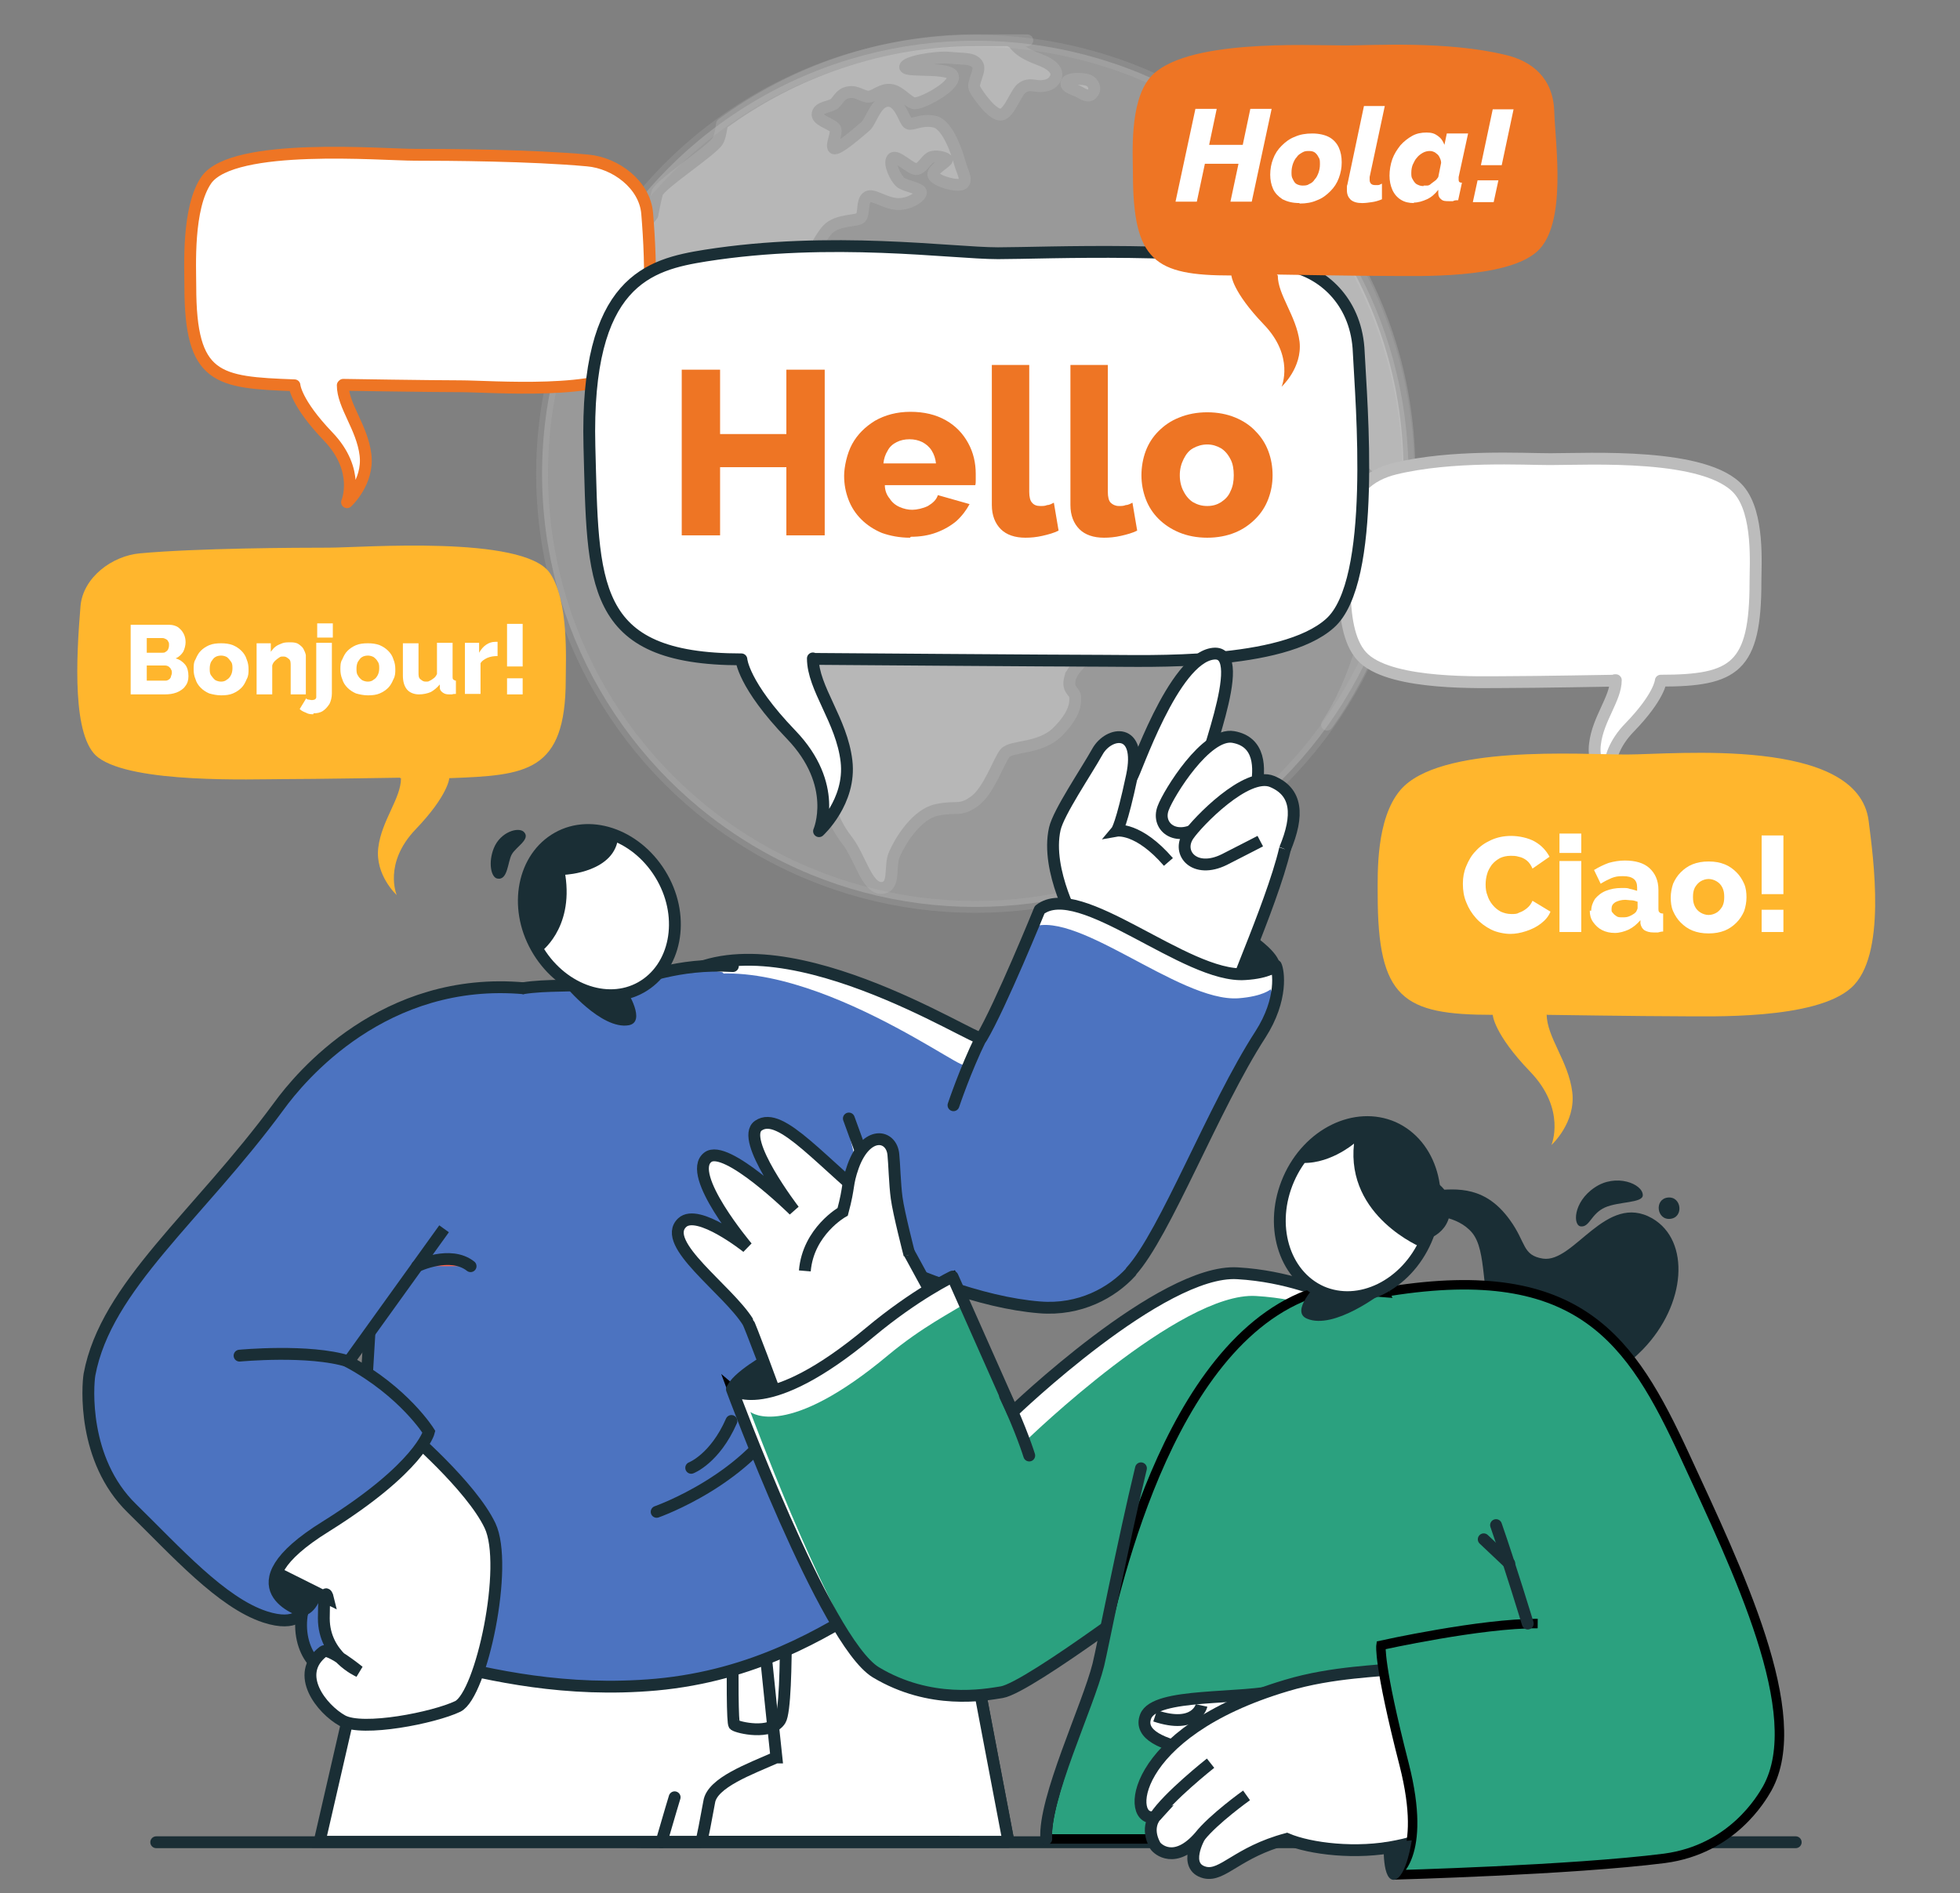 <?xml version="1.0" encoding="UTF-8"?>
<svg xmlns="http://www.w3.org/2000/svg" version="1.1" viewBox="0 0 414 400">
  <rect x="0" y="0" width="414" height="400" fill="#808080" stroke="none"/>
  <defs>
    <style>
      .cls-1, .cls-2, .cls-3, .cls-4, .cls-5, .cls-6, .cls-7 {
        fill: #fff;
      }

      .cls-1, .cls-2, .cls-3, .cls-4, .cls-7, .cls-8, .cls-9, .cls-10 {
        stroke-width: 2.5px;
      }

      .cls-1, .cls-3, .cls-7, .cls-8, .cls-9, .cls-10 {
        stroke: #1a2e35;
      }

      .cls-1, .cls-10 {
        stroke-miterlimit: 10;
      }

      .cls-2 {
        stroke: #ee7524;
      }

      .cls-2, .cls-4, .cls-6, .cls-7, .cls-8, .cls-9 {
        stroke-linecap: round;
        stroke-linejoin: round;
      }

      .cls-11, .cls-10 {
        fill: #4c73c0;
      }

      .cls-4, .cls-6 {
        stroke: #bcbcbc;
      }

      .cls-6 {
        opacity: .2;
        stroke-width: 2.5px;
      }

      .cls-12 {
        fill: #2ba17f;
        stroke: #000;
        stroke-width: 2px;
      }

      .cls-13 {
        fill: #ffb62d;
      }

      .cls-14 {
        fill: #1a2e35;
      }

      .cls-8 {
        fill: #ff644c;
      }

      .cls-9 {
        fill: none;
      }

      .cls-15 {
        fill: #ee7524;
      }

      .cls-16 {
        opacity: .3;
      }
    </style>
  </defs>
  <!-- Generator: Adobe Illustrator 28.7.1, SVG Export Plug-In . SVG Version: 1.2.0 Build 142)  -->
  <g>
    <g id="Layer_1">
      <circle class="cls-6" cx="206" cy="100.1" r="91.5"/>
      <g class="cls-16">
        <path class="cls-4" d="M226.2,142.7c-1.1,3.1.8,3.2.9,4.5.1,1.3,0,3.7-3.7,7.4s-9.8,2.9-11.1,4.5c-1.3,1.5-3.4,8-6.5,10.2s-3.6.9-7.9,1.8c-4.3.9-7.7,6.5-8.9,9.2-1.3,2.7.3,7.1-2.8,7.3-3.1.1-4.5-6.5-7.3-10.1s-3.7-6.8-4.6-11c-.9-4.2.5-13,0-16.5-.5-3.4-9.7-9.6-13-13.8s-7.9-12.6-7.7-15.4c.3-2.8,2.3-5.9,3.8-7s.9-1.8,1.1-2.8c.3-1,1.5-1.3,1.8-2.6.3-1.3-.8-5.1-2-5.7-1.3-.6-2.2,1.5-2.9,1.1-.8-.4-3.1-3.1-4-3.3-.9-.3-.6,1.7-1.9-.8-1.3-2.4-1.9-8.5-2.9-9.6-1-1-1.8,1.8-4.2,0s-3.4-5.2-4.5-5.7c-1-.5-2.4,0-3.5-1.9s.9-5.7,0-5.4c-.9.4-2.9,3.3-3.4.5s2.6-12.3,2-17.4c-.5-5.1,1.3-10.5,4.8-14.8,0,0,.5-2.8,1-4.6s11.5-8.9,12.8-11c.5-.9.7-2.2.9-3.6,15.1-11.1,33.8-17.7,53.9-17.7s5,0,7.4.3c0,.1.2.2.3.3,1.1,1.4,2.3,2.3,5.5,3.5s4,2.7,3.3,4c-.7,1.3-1.8,1.5-3.1,1.6-1.3,0-2.5-.6-3.8.3-1.4.8-2.7,5.4-4.5,5.7s-4.9-4.1-5.6-5.4c-.7-1.3,1.5-4,.5-5.3s-2.9-1-5.8-1.3c-2.9-.3-9.6.9-9.4,2,.3,1.1,9.9-.2,10.1,2,.3,2.2-7.1,6-8.3,5.6-1.3-.3-3-2.6-4.8-2.8-1.9-.3-3.4,1.3-4.6,1.4-1.2.2-2.6-1.3-4.4-.9-1.8.3-2.2,1.9-3.1,2.5-.9.6-3.1.6-3.4,2-.3,1.4,2.8,2.1,3.6,3,.8.8-.9,3.7-.2,4.3.8.6,5.5-3.6,6.7-4.6s2.2-5.4,4.8-5.4,3.4,4.4,4.3,4.8c.8.4,2.7-1,5.5-.4s4.8,6.7,5.3,8.6,1.7,3.7.7,4.5-5.6-.5-6.2-1.7c-.6-1.2,3.1-3,2.8-3.4s-2.4-1-3.5-.4c-1.1.7-1.6,2.1-2.8,2.4-1.2.3-4.3-3.2-5.2-2.2s.8,4.3,1.7,5c.9.8,4,1.2,4.3,2s-2.1,2.7-5,2.6c-2.9-.2-5.3-2.4-6.4-1.4-1.1.9-.5,3.4-1.3,4.3-.8.8-4.9.3-7,2.5-2,2.2-3,5.5-5,7.4s-3-.5-5.7,2.1-3.1,8.5-3.2,10.5c0,2,0,3.7-.7,3.4-.7-.3-1.6-2-1.9-3.1-.3-1.1.6-3,.6-3.7s-3.9-4.2-6.2-4.5-4.3,1.5-6,2.9-4.8,1.1-5.9,2.2c-1.1,1.1-2,10.9-1.1,13.2.9,2.3,2,2.3,4.7,1.1,2.7-1.2,1.2-3.5,2.8-3s2.5,2.2,2.5,3.6-3.2,4.6-2.8,5.5,3.2-.2,4.6.3c1.4.4,2,1.3,1.6,4.8s-.2,6.2,1.9,7.4c2,1.1,3.2-1.7,4.1-1.3.9.4,2.2,2.4,3.4,2.3,1.3,0,.6-1.3,3.1-2,2.4-.8,1.5-1.3,2-2.8s2-2.8,3.7-2,.5,1.9.6,3.2c.1,1.3,3.1,1.4,5.4,2.2,2.3.8,3.6,0,8.2,1.5,4.6,1.5,4.8,6.1,6.8,6.9,1.9.8,8.3-.5,12.9,2.8,4.6,3.3,3.3,9.4,5.6,11.2,2.3,1.8,10.8,4.2,14.2,4.8,3.3.6,3.8-1.7,6.5-1,2.7.6,4.2,1.4,5.1,5.1.8,3.3-9.2,10.1-10.3,13.1h-.1Z"/>
        <path class="cls-4" d="M157.7,77.4c0,.7,2.2,1,4.8,2.5,2.6,1.4,3.5,5.7,4.8,5.6,1.4,0,.9-2,1.4-2.6.5-.5,1.4-1.6,0-2.7s-2.7-3.5-5.2-3.8-2.9-1.4-4-1.3c-1.1,0-2,.9-1.9,2.3h0Z"/>
        <path class="cls-4" d="M171.7,84.6c-.4,1,0,1.8,2.7,2.5s5.3-.7,4.4-1.2c-.9-.6-2.1-.3-1.6-1.2.5-.9.3-2.3-1.9-2s-3.3,1.1-3.7,2h.1Z"/>
        <path class="cls-4" d="M181.2,84.9c-.9,0-1.4,1.8-.5,2.8s.9.9,2,0,2.8-1.3,2.4-2.1c-.4-.9-3-.8-3.9-.6h0Z"/>
        <path class="cls-4" d="M188.6,88.3c.4-1.3,2.6,0,3.5,1.3.9,1.4.5,3.3,0,4.8-.5,1.4-.9,3.1-2,2.5-1.2-.7,0-2.7,0-3.9-.2-1.2-1.7-3.6-1.4-4.7h-.1Z"/>
        <path class="cls-4" d="M225.3,17.4c-.4,1.1,1.6,1.4,2.8,2.1s2.1,1.1,2.8,0-.3-2.4-1.2-2.6c-.9-.3-4-.5-4.4.5h0Z"/>
        <path class="cls-4" d="M241.4,27.3c.8.8,2.1.7,3.1,1.9.9,1.2.6,3.2,1.8,3.8,1.2.6,2,0,2.1-.9,0-.9-1.7-3-1.5-3.4s2.5.6,3,1.9-.5,3.1.7,3.4c1.2.3.9-1.2,1.4-1.5s1.6-.2,1.5-1.2c0-1-1.4-3.2-2.6-4-1.1-.8-2-1.6-3.8-2-1.9-.4-3.7,0-4.6.7-.9.8-1.6.9-1.1,1.4h0Z"/>
        <path class="cls-4" d="M278.2,43.4c-.1.4-.3.7-.5.9-1.8,1.3-3.9-3.1-6.4-4s-3.6-4-4.1-3.3-.3,1.6-1.1,2.7c-.8,1.1-1.9.9-2.4,3s2.4,6,1.7,7.3c-.7,1.3-1.5.9-2.9.8-1.4,0-1.1,1.1-2.9.6s-.3-2.7-3.1-5.4c-2.8-2.6-3.7-3.1-3.1-4.3.6-1.2-.3-2.9,1-3.1,1.3-.2,2.3,1.7,3.1,2.2.8.5,2-1,2-2.4s-3-3.2-4.1-4.3-1.2-4.9-.8-5.7c.4-.8,1.7-.5,2-2.4.2-1.1-1.5-2.9-3-4.3,9.4,5.7,17.6,13,24.3,21.6h.3Z"/>
        <path class="cls-4" d="M290.9,119.6c.3-2.7-1.1-2.9.3-7.9s-1.4-10.4-2.5-11.5c-1-1.1-3.2-.8-5,.3-1.8,1.1-.5,2-1.7,2.4s-2.4-.3-3.5-.2c-1.1,0-2.1,2.9-4.5,2.8-2.4,0-3.9-3.5-5.7-5.9-1.8-2.4-5.4-4-6.6-6.9-1.2-3,1.1-7.6.6-11.1s-2.8-2.7-3.2-4.7c-.4-2,.3-1,.9-2.9s-.7-2.9.5-6.1,3.3-4.8,2.8-6.3c-.5-1.4-2.1-3.8-2.2-5.5,0-1.7,1.6-1.6,4.8-4,3.2-2.4,4.1-2.2,6.6-1.4s4,1.3,5.4,1.5c1.4.3,3.4,4,4,3.8s.7-1.3.9-2.9c.1-.7.6-1.3,1.1-1.8,8.7,14,13.8,30.5,13.8,48.2s-6.5,38.5-17.4,53.6c8.7-13.2,10.4-30.9,10.6-33.6h0Z"/>
      </g>
      <line class="cls-9" x1="379.3" y1="389.2" x2="33" y2="389.2"/>
      <path class="cls-4" d="M341.1,143.8s-17.1.3-22.7.3-23.9.7-30.2-4.9c-6.2-5.5-3.7-22-3.5-28.6.2-6.8,4.6-10.3,10-11.6,12-2.9,27.1-2,32.7-2,8.3,0,33.1-1.4,39.9,6.5,4.3,5,3.5,15.8,3.5,19.4,0,18.1-4.4,20.9-20,20.9,0,0-.2,3.3-6.6,9.9-6.4,6.6-3.7,12.7-3.7,12.7,0,0-4.3-3.9-3.6-9.2.6-5.3,4.4-9.6,4.4-13.5h-.2Z"/>
      <path class="cls-2" d="M72.5,81.3s18.6.3,24.8.3,30.6,2,36.1-4.1c4.7-5.1,4.2-21.5,3.3-32.4-.5-6.1-6.7-10.7-12.6-11.2-11.9-1.1-29.6-1.2-36.5-1.2s-38.3-2.7-44,5.3c-4.1,5.9-3.4,18.5-3.4,22.5,0,19.7,5.7,20.3,22,20.9,0,0,.2,3.6,7.1,10.8,6.9,7.2,4,13.9,4,13.9,0,0,4.6-4.2,3.9-10s-4.8-10.4-4.8-14.7h.1Z"/>
      <path class="cls-7" d="M171.7,139.2s52.6.4,61.7.4,37.4,1.1,47.5-7.9c10-8.8,6.6-46.8,6.1-57.3-.4-10.2-7-16.4-14-18.1-18.4-4.4-52.4-2.8-62.2-2.8s-35.1-3.7-61.8.5c-11.8,1.9-25.4,5.2-24.5,40.3.8,29-.2,45,32.1,45,0,0,.3,5.3,10.5,15.9,10.2,10.6,5.9,20.4,5.9,20.4,0,0,6.8-6.2,5.8-14.8s-7.1-15.4-7.1-21.7h0Z"/>
      <g>
        <path class="cls-15" d="M174.2,78.1v35h-8.1v-14.4h-14v14.4h-8.1v-35h8.1v13.6h14v-13.6h8.1Z"/>
        <path class="cls-15" d="M192.2,113.6c-2.2,0-4.2-.4-5.9-1-1.7-.7-3.2-1.7-4.4-2.9-1.2-1.2-2.1-2.6-2.7-4.2-.6-1.6-.9-3.2-.9-5s.6-4.7,1.7-6.7c1.1-2,2.7-3.6,4.8-4.9,2.1-1.2,4.6-1.9,7.5-1.9s5.4.6,7.5,1.8c2.1,1.2,3.6,2.8,4.7,4.8,1.1,2,1.6,4.2,1.6,6.5s0,.9,0,1.3,0,.8-.1,1.1h-19.1c0,1.1.4,2.1,1,2.8.5.8,1.2,1.4,2.1,1.8.9.4,1.8.6,2.7.6s2.3-.3,3.3-.8c1-.6,1.8-1.3,2.1-2.3l6.7,1.9c-.7,1.3-1.6,2.5-2.8,3.6-1.2,1-2.6,1.8-4.2,2.4-1.6.6-3.4.9-5.4.9l-.2.2ZM186.5,97.9h11.2c-.1-1-.4-1.9-.9-2.7-.5-.8-1.2-1.4-2-1.8s-1.7-.6-2.7-.6-1.9.2-2.7.6-1.5,1-1.9,1.8c-.5.8-.8,1.7-.9,2.7h-.1Z"/>
        <path class="cls-15" d="M209.5,77.1h7.9v26.8c0,1.1.2,1.9.6,2.3.4.5,1,.7,1.7.7s1,0,1.5-.2c.5,0,1-.3,1.4-.5l1,5.9c-1,.5-2.1.8-3.4,1.1-1.3.3-2.5.4-3.6.4-2.2,0-4-.6-5.2-1.8-1.2-1.2-1.9-2.9-1.9-5.1v-29.6Z"/>
        <path class="cls-15" d="M226.1,77.1h7.9v26.8c0,1.1.2,1.9.6,2.3s1,.7,1.7.7,1,0,1.5-.2c.5,0,1-.3,1.4-.5l1,5.9c-1,.5-2.1.8-3.4,1.1-1.3.3-2.5.4-3.6.4-2.2,0-4-.6-5.2-1.8-1.2-1.2-1.9-2.9-1.9-5.1v-29.6Z"/>
        <path class="cls-15" d="M255,113.6c-2.2,0-4.2-.4-5.9-1.1s-3.2-1.7-4.4-2.9c-1.2-1.2-2.1-2.6-2.7-4.2-.6-1.6-.9-3.3-.9-5s.3-3.5.9-5.1,1.5-3,2.7-4.2,2.6-2.2,4.4-2.9c1.7-.7,3.7-1.1,5.9-1.1s4.2.4,5.9,1.1c1.7.7,3.2,1.7,4.3,2.9,1.2,1.2,2.1,2.6,2.7,4.2s.9,3.3.9,5.1-.3,3.4-.9,5-1.5,3-2.7,4.2-2.6,2.2-4.3,2.9c-1.7.7-3.7,1.1-5.9,1.1ZM249.2,100.4c0,1.3.3,2.5.8,3.4.5,1,1.2,1.8,2,2.3.9.5,1.8.8,3,.8s2.1-.3,2.9-.8c.9-.6,1.6-1.3,2-2.3.5-1,.7-2.1.7-3.4s-.2-2.5-.7-3.4c-.5-1-1.2-1.8-2-2.3-.9-.5-1.8-.8-2.9-.8s-2.1.3-3,.8-1.5,1.3-2,2.3-.8,2.1-.8,3.4Z"/>
      </g>
      <path class="cls-13" d="M84.5,164.3s-18.6.3-24.8.3-31.7,1-39-4.6c-5.5-4.2-4.6-21-3.7-31.9.5-6.1,6.7-10.7,12.6-11.2,11.9-1.1,33-1.2,39.9-1.2s40.9-2.7,46.6,5.3c4.1,5.9,3.4,18.5,3.4,22.5,0,19.7-8.3,20.3-24.6,20.9,0,0-.2,3.6-7.1,10.8s-4,13.9-4,13.9c0,0-4.6-4.2-3.9-10s4.8-10.4,4.8-14.7h-.2Z"/>
      <g>
        <path class="cls-5" d="M39.8,142.9c0,.8-.2,1.5-.7,2.1-.4.6-1.1,1-1.8,1.3-.8.3-1.6.4-2.5.4h-7.2v-14.7h8.2c.7,0,1.3.2,1.8.5.5.4.9.8,1.2,1.4.3.6.4,1.2.4,1.8s-.2,1.4-.5,2c-.4.6-.9,1.1-1.6,1.4.8.2,1.5.7,2,1.3s.7,1.5.7,2.4h0ZM31,134.9v3h3.3c.2,0,.5,0,.7-.2.2-.1.4-.3.5-.5s.2-.5.2-.9,0-.6-.2-.8c0-.2-.3-.4-.5-.5s-.4-.2-.7-.2h-3.5.2ZM36.3,142.2c0-.3,0-.6-.2-.8,0-.2-.3-.4-.5-.6-.2-.1-.4-.2-.7-.2h-3.9v3.2h3.8c.3,0,.5,0,.8-.2.2-.1.4-.3.5-.6,0-.2.2-.5.2-.8h0Z"/>
        <path class="cls-5" d="M46.7,146.9c-.9,0-1.8-.2-2.5-.4-.7-.3-1.3-.7-1.8-1.2s-.9-1.1-1.1-1.8c-.3-.7-.4-1.4-.4-2.1s0-1.5.4-2.1c.3-.7.6-1.3,1.1-1.8s1.1-.9,1.8-1.2,1.6-.4,2.5-.4,1.7.1,2.5.4c.7.3,1.3.7,1.8,1.2s.9,1.1,1.1,1.8c.3.7.4,1.4.4,2.1s0,1.4-.4,2.1c-.3.7-.6,1.3-1.1,1.8s-1.1.9-1.8,1.2-1.5.4-2.5.4ZM44.3,141.3c0,.5,0,1,.3,1.4s.5.7.9,1c.4.2.8.3,1.2.3s.9-.1,1.2-.4c.4-.2.7-.6.9-1s.3-.9.3-1.4,0-1-.3-1.4-.5-.7-.9-1c-.4-.2-.8-.3-1.2-.3s-.9.1-1.2.3c-.4.2-.6.6-.9,1-.2.4-.3.9-.3,1.4h0Z"/>
        <path class="cls-5" d="M64.7,146.7h-3.3v-6c0-.7,0-1.2-.4-1.5s-.6-.5-1.1-.5-.6,0-.9.2c-.3.2-.6.4-.9.7-.3.3-.5.6-.6,1v6.1h-3.3v-10.8h3v1.8c.3-.4.6-.8,1-1.1s.9-.5,1.4-.7,1.1-.2,1.8-.2,1.3.1,1.7.4c.4.3.8.6,1,1,.2.4.4.8.5,1.3,0,.5,0,.9,0,1.4v6.9h0Z"/>
        <path class="cls-5" d="M66.3,150.9c-.5,0-1.1,0-1.6-.3-.5-.2-1-.4-1.4-.8l1.4-2.3c0,.2.3.3.5.3s.4.1.6.1.4,0,.6-.1c.2,0,.3-.2.4-.4,0-.2,0-.4,0-.6v-11h3.3v10.7c0,.8-.2,1.6-.5,2.2-.4.6-.8,1.1-1.4,1.5s-1.3.5-2,.5v.2ZM67,134.7v-3h3.3v3h-3.3Z"/>
        <path class="cls-5" d="M77.7,146.9c-.9,0-1.8-.2-2.5-.4-.7-.3-1.3-.7-1.8-1.2s-.9-1.1-1.1-1.8c-.3-.7-.4-1.4-.4-2.1s0-1.5.4-2.1c.3-.7.6-1.3,1.1-1.8s1.1-.9,1.8-1.2c.7-.3,1.6-.4,2.5-.4s1.7.1,2.5.4c.7.3,1.3.7,1.8,1.2s.9,1.1,1.1,1.8c.3.7.4,1.4.4,2.1s0,1.4-.4,2.1c-.3.7-.6,1.3-1.1,1.8s-1.1.9-1.8,1.2c-.7.3-1.5.4-2.5.4ZM75.3,141.3c0,.5,0,1,.3,1.4.2.4.5.7.9,1,.4.2.8.3,1.2.3s.9-.1,1.2-.4c.4-.2.7-.6.9-1s.3-.9.3-1.4,0-1-.3-1.4c-.2-.4-.5-.7-.9-1-.4-.2-.8-.3-1.2-.3s-.9.1-1.2.3c-.4.2-.6.6-.9,1-.2.4-.3.9-.3,1.4h0Z"/>
        <path class="cls-5" d="M85.1,142.8v-6.9h3.3v6.1c0,.7,0,1.2.4,1.5s.6.5,1.1.5.6,0,.9-.2c.3-.1.5-.3.8-.5s.5-.5.7-.9v-6.6h3.3v7.1c0,.3,0,.6.2.7s.3.2.5.2v2.8c-.3,0-.6,0-.8.1h-.6c-.6,0-1-.1-1.4-.4s-.6-.6-.6-1v-.7c-.6.7-1.2,1.2-1.9,1.6-.7.3-1.6.5-2.5.5s-1.9-.3-2.5-1-.9-1.7-.9-3h0Z"/>
        <path class="cls-5" d="M105.1,138.6c-.8,0-1.5.1-2.2.4-.6.3-1.1.6-1.4,1.1v6.5h-3.3v-10.8h3v2.1c.4-.7.9-1.3,1.5-1.7s1.2-.6,1.9-.6h.5v3Z"/>
        <path class="cls-5" d="M107.1,140.8v-9h3.3v9h-3.3ZM107.1,146.7v-3.4h3.3v3.4h-3.3Z"/>
      </g>
      <path class="cls-13" d="M326.8,214.4s20.7.3,27.6.3,29,.8,36.6-6c7.6-6.7,4.7-27.4,3.7-35.3-2.3-17.9-41-14-51.1-14s-39.6-2.1-47.8,7.5c-5.2,6.1-4.8,17.7-4.8,22.1,0,22,5.4,25.4,24.3,25.4,0,0,.2,4,7.9,12,7.7,8,4.5,15.5,4.5,15.5,0,0,5.2-4.7,4.4-11.2-.8-6.5-5.4-11.6-5.4-16.4h0Z"/>
      <g>
        <path class="cls-5" d="M309,186.6c0-1.2.2-2.4.7-3.6.5-1.2,1.1-2.3,2-3.2.9-1,1.9-1.7,3.2-2.3,1.3-.6,2.7-.9,4.3-.9s3.6.4,5,1.2,2.4,1.9,3.1,3.2l-3.6,2.5c-.3-.7-.7-1.3-1.2-1.7s-1.1-.7-1.7-.8c-.6-.2-1.2-.2-1.7-.2-.9,0-1.7.2-2.3.5-.7.4-1.2.8-1.7,1.4-.4.6-.8,1.2-1,2-.2.7-.3,1.4-.3,2.2s.1,1.6.4,2.3c.2.7.6,1.4,1.1,2s1,1,1.7,1.4c.7.3,1.4.5,2.2.5s1.2,0,1.7-.3c.6-.2,1.1-.5,1.6-.9s.9-.9,1.2-1.6l3.8,2.3c-.4,1-1.1,1.8-2,2.5s-1.9,1.2-3.1,1.6c-1.2.4-2.3.6-3.4.6s-2.8-.3-4-.9c-1.2-.6-2.3-1.4-3.2-2.4-.9-1-1.6-2.1-2.1-3.4-.5-1.2-.7-2.5-.7-3.8v-.2Z"/>
        <path class="cls-5" d="M329.4,180.2v-4.1h4.6v4.1h-4.6ZM329.4,196.9v-15h4.6v15h-4.6Z"/>
        <path class="cls-5" d="M336.1,192.5c0-1,.3-1.8.8-2.6.6-.7,1.3-1.3,2.3-1.7s2.1-.6,3.3-.6,1.2,0,1.8.2c.6.1,1.1.3,1.5.4v-.7c0-.8-.2-1.4-.7-1.8-.5-.4-1.2-.6-2.3-.6s-1.6.1-2.4.4c-.7.3-1.5.7-2.3,1.2l-1.4-2.9c1-.6,2-1.1,3.1-1.5,1.1-.3,2.2-.5,3.4-.5,2.2,0,4,.5,5.2,1.6s1.9,2.6,1.9,4.6v3.8c0,.4,0,.8.2.9.1.2.4.3.8.3v3.8c-.4,0-.7.1-1.1.2h-.9c-.9,0-1.5-.2-2-.5-.4-.3-.7-.8-.8-1.4v-.7c-.8.9-1.5,1.5-2.5,2-.9.4-1.9.7-2.9.7s-1.9-.2-2.7-.6-1.4-1-1.9-1.7-.7-1.5-.7-2.4h.3ZM345.2,193c.2-.2.4-.3.5-.6.1-.2.2-.4.2-.6v-1.3c-.4-.1-.8-.3-1.3-.3s-.9-.1-1.3-.1c-.8,0-1.5.2-2.1.5-.6.4-.8.8-.8,1.4s0,.6.3.9c.2.3.5.5.8.7s.7.2,1.2.2.9,0,1.4-.2.8-.4,1.1-.6h0Z"/>
        <path class="cls-5" d="M360.9,197.2c-1.3,0-2.4-.2-3.4-.6-1-.4-1.8-1-2.5-1.7s-1.2-1.5-1.6-2.4-.5-1.9-.5-2.9.2-2,.5-2.9c.4-.9.9-1.7,1.6-2.4s1.5-1.3,2.5-1.7,2.1-.6,3.4-.6,2.4.2,3.4.6c1,.4,1.8,1,2.5,1.7s1.2,1.5,1.6,2.4.5,1.9.5,2.9-.2,2-.5,2.9c-.4.9-.9,1.7-1.6,2.4s-1.5,1.3-2.5,1.7-2.1.6-3.4.6ZM357.6,189.5c0,.8.1,1.4.4,2s.7,1,1.2,1.3,1.1.5,1.7.5,1.2-.2,1.7-.5.9-.8,1.2-1.3c.3-.6.4-1.2.4-2s-.1-1.4-.4-2-.7-1-1.2-1.3-1.1-.5-1.7-.5-1.2.2-1.7.5-.9.8-1.2,1.3c-.3.6-.4,1.2-.4,2Z"/>
        <path class="cls-5" d="M372.1,188.9v-12.4h4.6v12.4h-4.6ZM372.1,196.9v-4.7h4.6v4.7h-4.6Z"/>
      </g>
      <path class="cls-15" d="M269.7,58s17.7.3,23.6.3,24.7.7,31.3-5.1c6.5-5.7,3.9-22.8,3.7-29.6-.2-7.1-4.7-10.7-10.3-12-12.4-3-28-2-33.8-2-8.6,0-34.3-1.4-41.3,6.8-4.4,5.2-3.6,16.4-3.6,20.1,0,18.7,4.6,21.7,20.8,21.7,0,0,.2,3.4,6.8,10.3,6.6,6.8,3.8,13.2,3.8,13.2,0,0,4.4-4,3.8-9.5-.7-5.5-4.6-9.9-4.6-14l-.2-.2Z"/>
      <g>
        <path class="cls-5" d="M252.5,23h4.5l-1.6,7.6h7.1l1.6-7.6h4.5l-4.2,19.6h-4.5l1.7-8h-7.1l-1.7,8h-4.5s4.2-19.6,4.2-19.6Z"/>
        <path class="cls-5" d="M274.5,42.9c-1.5,0-2.6-.3-3.6-.8-.9-.6-1.6-1.3-2-2.2s-.6-1.9-.6-3,.2-2.3.6-3.3c.4-1.1,1-2,1.8-2.8s1.7-1.5,2.8-1.9c1.1-.5,2.3-.7,3.7-.7s2.7.3,3.6.8,1.6,1.3,2,2.2c.4.9.6,1.9.6,3.1s-.2,2.2-.6,3.3-1,2-1.8,2.8-1.7,1.5-2.8,1.9c-1.1.5-2.3.7-3.7.7h0ZM275.1,39.2c.5,0,1,0,1.4-.3.5-.2.9-.5,1.2-1,.4-.4.6-.9.8-1.4.2-.6.3-1.1.3-1.8s0-1.1-.3-1.5c-.2-.4-.4-.7-.8-1-.3-.2-.7-.3-1.2-.3s-.9,0-1.4.3-.9.5-1.2,1c-.4.4-.6.9-.8,1.4-.2.6-.3,1.2-.3,1.8s0,1,.3,1.5c.2.4.4.8.8,1s.8.3,1.2.3Z"/>
        <path class="cls-5" d="M287.7,42.9c-1,0-1.8-.2-2.4-.7-.5-.5-.8-1.1-.8-2s0-.4,0-.6,0-.4.1-.6l3.5-16.6h4.4l-3.2,15v.6c0,.7.4,1.1,1.1,1.1h.7c.3,0,.5-.2.8-.3v3.3c-.7.3-1.4.5-2.1.6s-1.4.2-2,.2h-.1Z"/>
        <path class="cls-5" d="M298.7,42.9c-1.1,0-2-.2-2.8-.7s-1.4-1.2-1.8-2.1c-.4-.9-.6-1.9-.6-3s.2-2.4.6-3.5,1-2,1.7-2.9c.7-.8,1.6-1.5,2.5-2s1.9-.7,3-.7,1.7.2,2.4.7c.7.5,1.1,1.1,1.4,1.9l.5-2.4h4.5l-2,9.2v.6c0,.4.2.6.7.6l-.8,3.7c-.4,0-.8,0-1.1.2h-.8c-.7,0-1.3,0-1.7-.4-.4-.3-.6-.7-.6-1.3v-.7c-.7.9-1.5,1.6-2.4,2s-1.8.7-2.8.7h0ZM300.7,39.2c.3,0,.6,0,.8,0,.3,0,.6-.2.8-.4.3-.2.5-.4.8-.6.3-.2.5-.5.7-.8l.6-3c0-.5-.2-.9-.4-1.3-.2-.4-.5-.6-.9-.9-.4-.2-.7-.3-1.1-.3s-1,.1-1.5.4c-.5.3-.9.6-1.2,1-.4.4-.6.9-.9,1.5-.2.5-.3,1.1-.3,1.7s0,1,.3,1.4c.2.4.5.8.8,1,.4.2.8.4,1.3.4h.2Z"/>
        <path class="cls-5" d="M311.1,42.7l1-4.6h4.4l-1,4.6h-4.4ZM312.8,34.9l2.5-11.8h4.4l-2.5,11.8h-4.4Z"/>
      </g>
      <g>
        <path class="cls-3" d="M261,208.7c.4-2.2,12.1-28.4,11-34.7-.7-4.6-8.2-8.2-17.8-9.3-1.8-.2,10.3-27.5,2.1-26.6-8.5.9-16.6,25.6-17.2,26-4.1,2.6-13.2,33.3-13.9,35.1l35.9,9.5h-.1Z"/>
        <path class="cls-3" d="M265.3,166.7c.9-4.5.9-10-4.8-11-5.7-1-13.6,11.8-14.8,15-1.6,4.1,3.1,7.7,8.6,3.3,5-4.1,6.6-5.4,6.6-5.4"/>
        <path class="cls-3" d="M271.4,179.4c3-7.2,2.6-12.1-2.7-14.3-5.4-2.2-15.8,8.6-17.7,11.4-2.5,3.7,1.3,8.2,7.6,5.1,5.7-2.9,7.6-3.9,7.6-3.9"/>
        <path class="cls-3" d="M227.5,195.6s-6.7-11.6-4.7-20.5c.8-3.5,6.6-12,9-16.3s9.5-5.3,7.3,5.1c-2.2,10.4-3.2,11.6-3.2,11.6,0,0,4.5-.8,10.9,6.6"/>
      </g>
      <path class="cls-11" d="M238.9,268.6c7.2-7.9,17.4-34.7,27.3-50,4.9-7.6,3.8-13.6,3.3-14.6,0,0-1.5,1.5-6.5,1.8-12.5.9-35-20.2-43.4-13.6,0,0-8.3,20.4-12.3,27.1-.7,1.2-43.9-27.2-64.9-12.1-6.2,4.5-8.2,26.7,9.5,39.4,9,6.4,42.8,27.6,67.7,29.6,8.5.7,15.3-3.1,19.3-7.5h0Z"/>
      <g>
        <path class="cls-5" d="M206.9,219.2c-1.3,2.3-2.5,4.3-3.4,5.7-.7,1.2-40.3-28.5-62.7-16.3.5-.7,1-1.2,1.5-1.6,20-14.4,60.3,10.9,64.5,12.1h0Z"/>
        <path class="cls-5" d="M268.9,213c0-2.1-.2-3.5-.5-4,0,0-1.6,1.5-6.8,1.9-12.7.9-35.3-20-44.5-14.6,1.5-2.5,2.4-4.1,2.4-4.1,8.4-6.6,30.8,14.5,43.4,13.6,5-.3,6.5-1.8,6.5-1.8.4.8,1.1,4.2-.6,9.1h.1Z"/>
      </g>
      <path class="cls-9" d="M238.9,268.6c7.2-7.9,17.4-34.7,27.3-50,4.9-7.6,3.8-13.6,3.3-14.6,0,0-1.5,1.5-6.5,1.8-12.5.9-35-20.2-43.4-13.6,0,0-8.3,20.4-12.3,27.1-.7,1.2-43.9-27.2-64.9-12.1-6.2,4.5-8.2,26.7,9.5,39.4,9,6.4,42.8,27.6,67.7,29.6,8.5.7,15.3-3.1,19.3-7.5h0Z"/>
      <path class="cls-14" d="M265.1,197.8s5.8,3.9,5.2,6.6c-.6,2.7-9.2,2.1-9.2,2.1l4.1-8.7h-.1Z"/>
      <path class="cls-9" d="M207.2,219.3c-3.3,6.7-5.8,14.2-5.8,14.2"/>
      <path class="cls-1" d="M213.1,389.1h-77.6c-7.5-35.9-14.8-70.9-14.8-70.9h79.1c2.6,15.5,8,43.4,13.2,70.8h0c0,.1.1.1.1.1Z"/>
      <path class="cls-5" d="M213.1,389.1h-10.2c-2.5-13.4-5.1-26.9-7.4-39-2.4-12.7-4.5-23.9-5.8-31.9h10.2c2.6,15.5,8,43.4,13.2,70.8h0Z"/>
      <path class="cls-9" d="M213.1,389.1h-77.6c-7.5-35.9-14.8-70.9-14.8-70.9h79.1c2.6,15.5,8,43.4,13.2,70.8h0c0,.1.1.1.1.1Z"/>
      <path class="cls-9" d="M147.9,388.2c-3.8-17.3-6.7-29.7-6.7-29.7"/>
      <path class="cls-9" d="M179.2,328.8s1.8,25.9,18.2,20.9"/>
      <path class="cls-1" d="M163.9,371.3c-5.4,2.4-13.5,5.3-14.1,9.4-.5,2.8-1.6,8.6-1.7,8.4h-80.6c8.3-36.1,16.3-70.9,16.3-70.9h74.7l4.8,46.5.7,6.6h0Z"/>
      <path class="cls-9" d="M117.6,328.8s-2.7,25.9-27.6,20.9"/>
      <path class="cls-9" d="M165.7,325.1s1.1,35.1-.9,38.3c-2,3.2-8.9,1.6-9.7,1s0-39.3,0-39.3"/>
      <path class="cls-9" d="M142.5,379.7s-1.1,3.6-2.8,9.5"/>
      <path class="cls-11" d="M152.6,205.4c-10.4-2-16.9,1.6-21.1,2.1-16.4,1.9-23.1-1.7-34.4,7.7-17.5,14.5-17.6,44.1-19.7,77-.3,4-10.1,31-13.5,48.1-1.8,8.9,4.8,15,6.8,11,5.1-10.1,29.6,8,67.9,4.6,41.3-3.8,58.4-35.2,68.6-22.7,0,0,4.3-4.5.8-14.8-4.1-12.2-6.9-22.5-28.7-82.1"/>
      <path class="cls-5" d="M207.1,333.1c-1.5-1.9-3.2-2.8-5.1-2.9.5-3.2,1.9-7.2.5-11.9-10.5-35.8-25.2-81-23.3-82.1,21.8,59.6,24.5,70,28.7,82.1,3.5,10.3-.8,14.8-.8,14.8h0Z"/>
      <path class="cls-9" d="M154.8,204.1c-12-.7-19.1,2.9-23.3,3.4-16.4,1.9-23.1-1.7-34.4,7.7-17.5,14.5-17.6,44.1-19.7,77-.3,4-10.1,31-13.5,48.1-1.8,8.9,4.8,15,6.8,11,5.1-10.1,29.6,8,67.9,4.6,41.3-3.8,58.4-35.2,68.6-22.7,0,0,4.3-4.5.8-14.8-4.1-12.2-6.9-22.5-28.7-82.1"/>
      <path class="cls-14" d="M206.9,331.8c-2.2-3.1-6.2-1.7-5.9-1.8l2.8,5.5s5.8.2,3.2-3.7h-.1Z"/>
      <path class="cls-14" d="M68,352.3c1.3-3.4,9.7-4.5,9.7-4.5l-2.4,6.3s-8.4,1.1-7.3-1.8Z"/>
      <path class="cls-9" d="M138.7,319.4s20-7,27.6-22.4"/>
      <path class="cls-9" d="M146,310.1s5-1.9,8.5-9.9"/>
      <path class="cls-3" d="M85.9,302.3s13.6,11.6,17.6,20-1.8,35.7-6.8,38.2c-5,2.4-20.1,5.4-24.4,3s-10.3-9.8-4-14.6c1.2-.9,7.5,4.2,7.5,4.2,0,0-7.4-3.2-7.4-11.2s.9-4.2.9-4.2l-11.8-5.9s9.7-26.7,28.3-29.4h.1Z"/>
      <path class="cls-10" d="M110.8,208.8c-29.7-2.7-47.4,18.7-51.9,24.9-17.2,23.4-36.5,38-40,56.7-.4,2.4-1.5,18,8.9,28.2,9.4,9.2,19,20,28.2,23,6.8,2.2,8-1.2,8-1.2,0,0-16.3-4.8,4.8-17.9,20-12.5,21.8-20,21.8-20,0,0-5.2-8.4-17-14.8l20.2-28.1"/>
      <path class="cls-14" d="M58.5,332.2l9.4,4.9s-1.6,5.5-5.5,4c-3.9-1.6-3.9-8.9-3.9-8.9Z"/>
      <path class="cls-8" d="M73.6,287.6c-8.3-2.6-23-1.2-23-1.2"/>
      <path class="cls-8" d="M88.1,267.5s7-3.4,11.3,0"/>
      <path class="cls-14" d="M132.4,209.3s4.2,6.6.4,7.3c-5.8,1-13.5-8.4-13.5-8.4l13.1,1.1h0Z"/>
      <path class="cls-5" d="M113.3,200.2c-4.9-8.7-2.8-19.1,4.5-23.2,7.3-4.1,17.2-.3,22.1,8.4,4.9,8.7,2.8,19.1-4.5,23.2-7.3,4.1-17.2.3-22.1-8.4Z"/>
      <path class="cls-5" d="M135.4,208.6c-2.1,1.1-4.3,1.7-6.6,1.6,1.1-.3,2.1-.7,3.1-1.2,7-3.9,8.9-13.7,4.3-22-4.6-8.3-14-11.8-20.9-8-.2,0-.4.2-.5.3.9-.9,1.9-1.7,3.1-2.4,7.3-4.1,17.2-.3,22.1,8.4,4.9,8.7,2.8,19.1-4.5,23.2h-.1Z"/>
      <path class="cls-9" d="M113.3,200.2c-4.9-8.7-2.8-19.1,4.5-23.2,7.3-4.1,17.2-.3,22.1,8.4,4.9,8.7,2.8,19.1-4.5,23.2-7.3,4.1-17.2.3-22.1-8.4Z"/>
      <path class="cls-14" d="M114,201.3s7.2-4.9,5.4-16.5c0,0,10.7-.5,11.2-8.2,0,0-13.3-5-18.3,6.5s1.8,18.1,1.8,18.1h-.1Z"/>
      <path class="cls-14" d="M105,185.6c2.3.5,2.2-3.5,3.1-5.1s4-3.2,2.6-4.7c-1.1-1.2-5-.1-6.4,3.4-1.2,3-.6,6.1.7,6.4h0Z"/>
      <g>
        <path class="cls-3" d="M166,300.7c-3.1-9-7.8-21.2-8-21.4-4.3-6.9-18.6-16.6-13.9-21,3.3-3.1,13.7,5.2,13.7,5.2,0,0-13-15.4-8.3-19,3.8-3,18.2,11.2,18.2,11.2,0,0-11.6-15.1-7.5-17.9,4.8-3.3,13.4,8.1,26.7,18.5,1.5,1.2,9,15.6,14.1,24.8l-35,19.7h0Z"/>
        <path class="cls-3" d="M192.1,265.1s-2.3-8.9-2.7-12c-.4-2.9-.5-7.4-.7-9.2-.4-4.2-5.7-5.2-8.5,2.5-1.4,4-.7,4-2.2,9.6,0,0-7.3,4.1-8,12.5"/>
      </g>
      <g>
        <path class="cls-14" d="M302.3,251.6c5.9-.7,11.6-.8,16.6,6.1,3.5,4.8,2.6,7.5,7,8.2,6.6,1,13.3-14.1,23.1-8.5,8.1,4.7,7.2,18.2-2,27.7-13.5,13.9-28.5,6.4-31.4-3.2-2.8-9.1-1.5-17.5-4.6-21.4-3.2-3.9-9.2-3.7-9.2-3.7l.6-5.2h-.1Z"/>
        <path class="cls-14" d="M347,252.5c0,1.7-5.1,1.3-8,2.6-2.9,1.3-3.2,4.1-5,4-1.8,0-1.8-5.1,2.8-8.2,4.5-3.1,10.2-.8,10.2,1.6h0Z"/>
        <path class="cls-14" d="M352.3,253c2.9-.3,3.4,4.2.5,4.5s-3.4-4.2-.5-4.5Z"/>
        <path class="cls-14" d="M301.4,248.8s5.5,1.6,4.9,7.2c-.6,5.6-6.6,6.3-6.6,6.3l1.6-13.5h.1Z"/>
      </g>
      <path class="cls-12" d="M248.9,332.6s-31.4,23.9-37.3,24.9c-3.7.6-15.1,2.7-26.6-4.2-10.7-6.5-30.4-59.8-30.4-59.8,0,0,7.3,6.2,29.1-12,9.7-8.1,17.5-11.8,17.5-11.8l12.7,28.6s31.5-30.3,47.5-29.3c10.6.6,18.7,4.3,18.7,4.3"/>
      <g>
        <path class="cls-5" d="M214.2,298l2.8,6.1s32.3-31.3,48.3-30.3c5.2.3,9.7,1.3,13.1,2.3l1.7-2.8s-8.1-3.7-18.7-4.3c-13.9-.8-42.3,23.7-47.1,29h0Z"/>
        <path class="cls-5" d="M154.6,293.5c.3.8,17.8,48.2,28.7,58.5-10.7-15.6-24.5-53-24.8-53.7.3.2,7.8,5.8,29.1-12,7.2-6,13.7-9.2,16.2-10.9l-2.6-5.7s-7.8,3.7-17.5,11.8c-21.3,17.8-28.8,12.3-29.1,12h0Z"/>
      </g>
      <path class="cls-9" d="M248.9,332.6s-31.4,23.9-37.3,24.9c-3.7.6-15.1,2.7-26.6-4.2-10.7-6.5-30.4-59.8-30.4-59.8,0,0,7.3,6.2,29.1-12,9.7-8.1,17.5-11.8,17.5-11.8l12.7,28.6s31.5-30.3,47.5-29.3c10.6.6,18.7,4.3,18.7,4.3"/>
      <path class="cls-14" d="M153.7,294.1c-1.6-2.5,7.3-7.6,7.3-7.6l3,7.3s-9,2.3-10.3.2h0Z"/>
      <path class="cls-9" d="M217.4,307.5s-1.7-5.5-5.1-12.6"/>
      <path class="cls-12" d="M221.3,388.5h138.3c-.3-1.1-.7-2.3-1-3.4-.8-3-12.2-25.6-12.4-42.4-.1-16.9-4.7-51.3-18.5-62.5-13.7-11.1-20-6.4-31.9-6.9-4.9-.2-14.9-1.8-21,.8-30.5,13.2-40.7,68.8-42.9,77.6-2.2,8.7-11.1,28.3-10.7,36.8h0Z"/>
      <path class="cls-9" d="M359.6,388.5c-.6-2.6-1.9-5.3-3.2-8.8-8.4-22.1-8.6-29.5-13.9-65.1"/>
      <path class="cls-9" d="M221,388.5c-.6-8.4,8.8-28,11-36.8.9-3.7,5.3-26.2,9-41.5"/>
      <path class="cls-9" d="M267.6,361.1s5.8,9.7,16.2,15.5"/>
      <path class="cls-9" d="M261.6,366.3s3.7,6.2,10.4,9.9"/>
      <g>
        <g>
          <path class="cls-3" d="M270.7,357c-8.5,2.2-26.7.5-28.7,5.6-3.1,7.9,21.8,8.3,21.8,8.3l6.9-13.9Z"/>
          <path class="cls-3" d="M253.8,360.3s-1.1,5.1-9.8,2.2"/>
        </g>
        <path class="cls-3" d="M294.5,352.5c-2.5.6-12.9.6-22.8,3.6-33.6,10-33.9,29.5-27.7,27.7,0,0-2.1,2.3,0,6.1.5.8,4.2,4.1,9.4-1.9,0,0-3.7,6.4,1.1,7.6,3.8.9,6.8-4.3,17.3-7.1,4.9,2.1,14.8,3.3,23.3,1.5,3.2-.6,10.9-3,10-2.8,1.7-.4,2-27.7-10.7-34.7h.1Z"/>
        <path class="cls-3" d="M253.4,388c2.9-3.7,9.9-8.7,9.9-8.7"/>
        <path class="cls-3" d="M244,383.8c2.6-4.1,11.7-11.3,11.7-11.3"/>
      </g>
      <path class="cls-12" d="M293.5,272.8c40.2-6.4,51.1,10.4,62.3,34.6,11.2,24.3,26.1,54.8,17.5,70.4-1.2,2.1-7.4,12.9-21.7,14.8-19.6,2.5-57.1,3.5-57.1,3.5,0,0,7.1-3.6,2.1-23.3-5.5-21.4-4.9-25.2-4.9-25.2,0,0,21.2-4.7,33.1-4.6"/>
      <path class="cls-9" d="M322.7,343s-3.8-12.5-6.7-20.8"/>
      <path class="cls-14" d="M294.7,397.1c-2.9.7-2.4-7.8-2.4-7.8l5.9-.5s-1.1,7.7-3.6,8.3h.1Z"/>
      <line class="cls-9" x1="318.8" y1="330.3" x2="313.4" y2="325.2"/>
      <path class="cls-14" d="M278.2,271.3s-5.8,5.8-2.1,7.3c5.7,2.4,15.7-5.4,15.7-5.4l-13.5-1.9h-.1Z"/>
      <path class="cls-5" d="M301.2,262c4.2-9.6,1.1-20.2-6.9-23.8-8-3.5-17.9,1.3-22.1,10.9s-1.1,20.2,6.9,23.8c8,3.5,17.9-1.3,22.1-10.9Z"/>
      <path class="cls-5" d="M279.1,273c2.2,1,4.6,1.3,7,1.1-1.1-.2-2.3-.5-3.4-1-7.6-3.4-10.5-13.4-6.5-22.5s13.3-13.7,20.9-10.4c.2,0,.4.2.6.3-1-.9-2.1-1.6-3.4-2.2-8-3.5-17.9,1.4-22.1,10.9-4.2,9.6-1.1,20.2,6.9,23.8Z"/>
      <path class="cls-9" d="M301.2,262c4.2-9.6,1.1-20.2-6.9-23.8-8-3.5-17.9,1.3-22.1,10.9s-1.1,20.2,6.9,23.8c8,3.5,17.9-1.3,22.1-10.9Z"/>
      <path class="cls-14" d="M300.4,263.6s-16.1-6.5-14.4-22c0,0-5.6,4.8-11.9,4,0,0,7.5-13,20.1-7.4,16.1,7.3,6.2,25.3,6.2,25.3h0Z"/>
    </g>
  </g>
</svg>